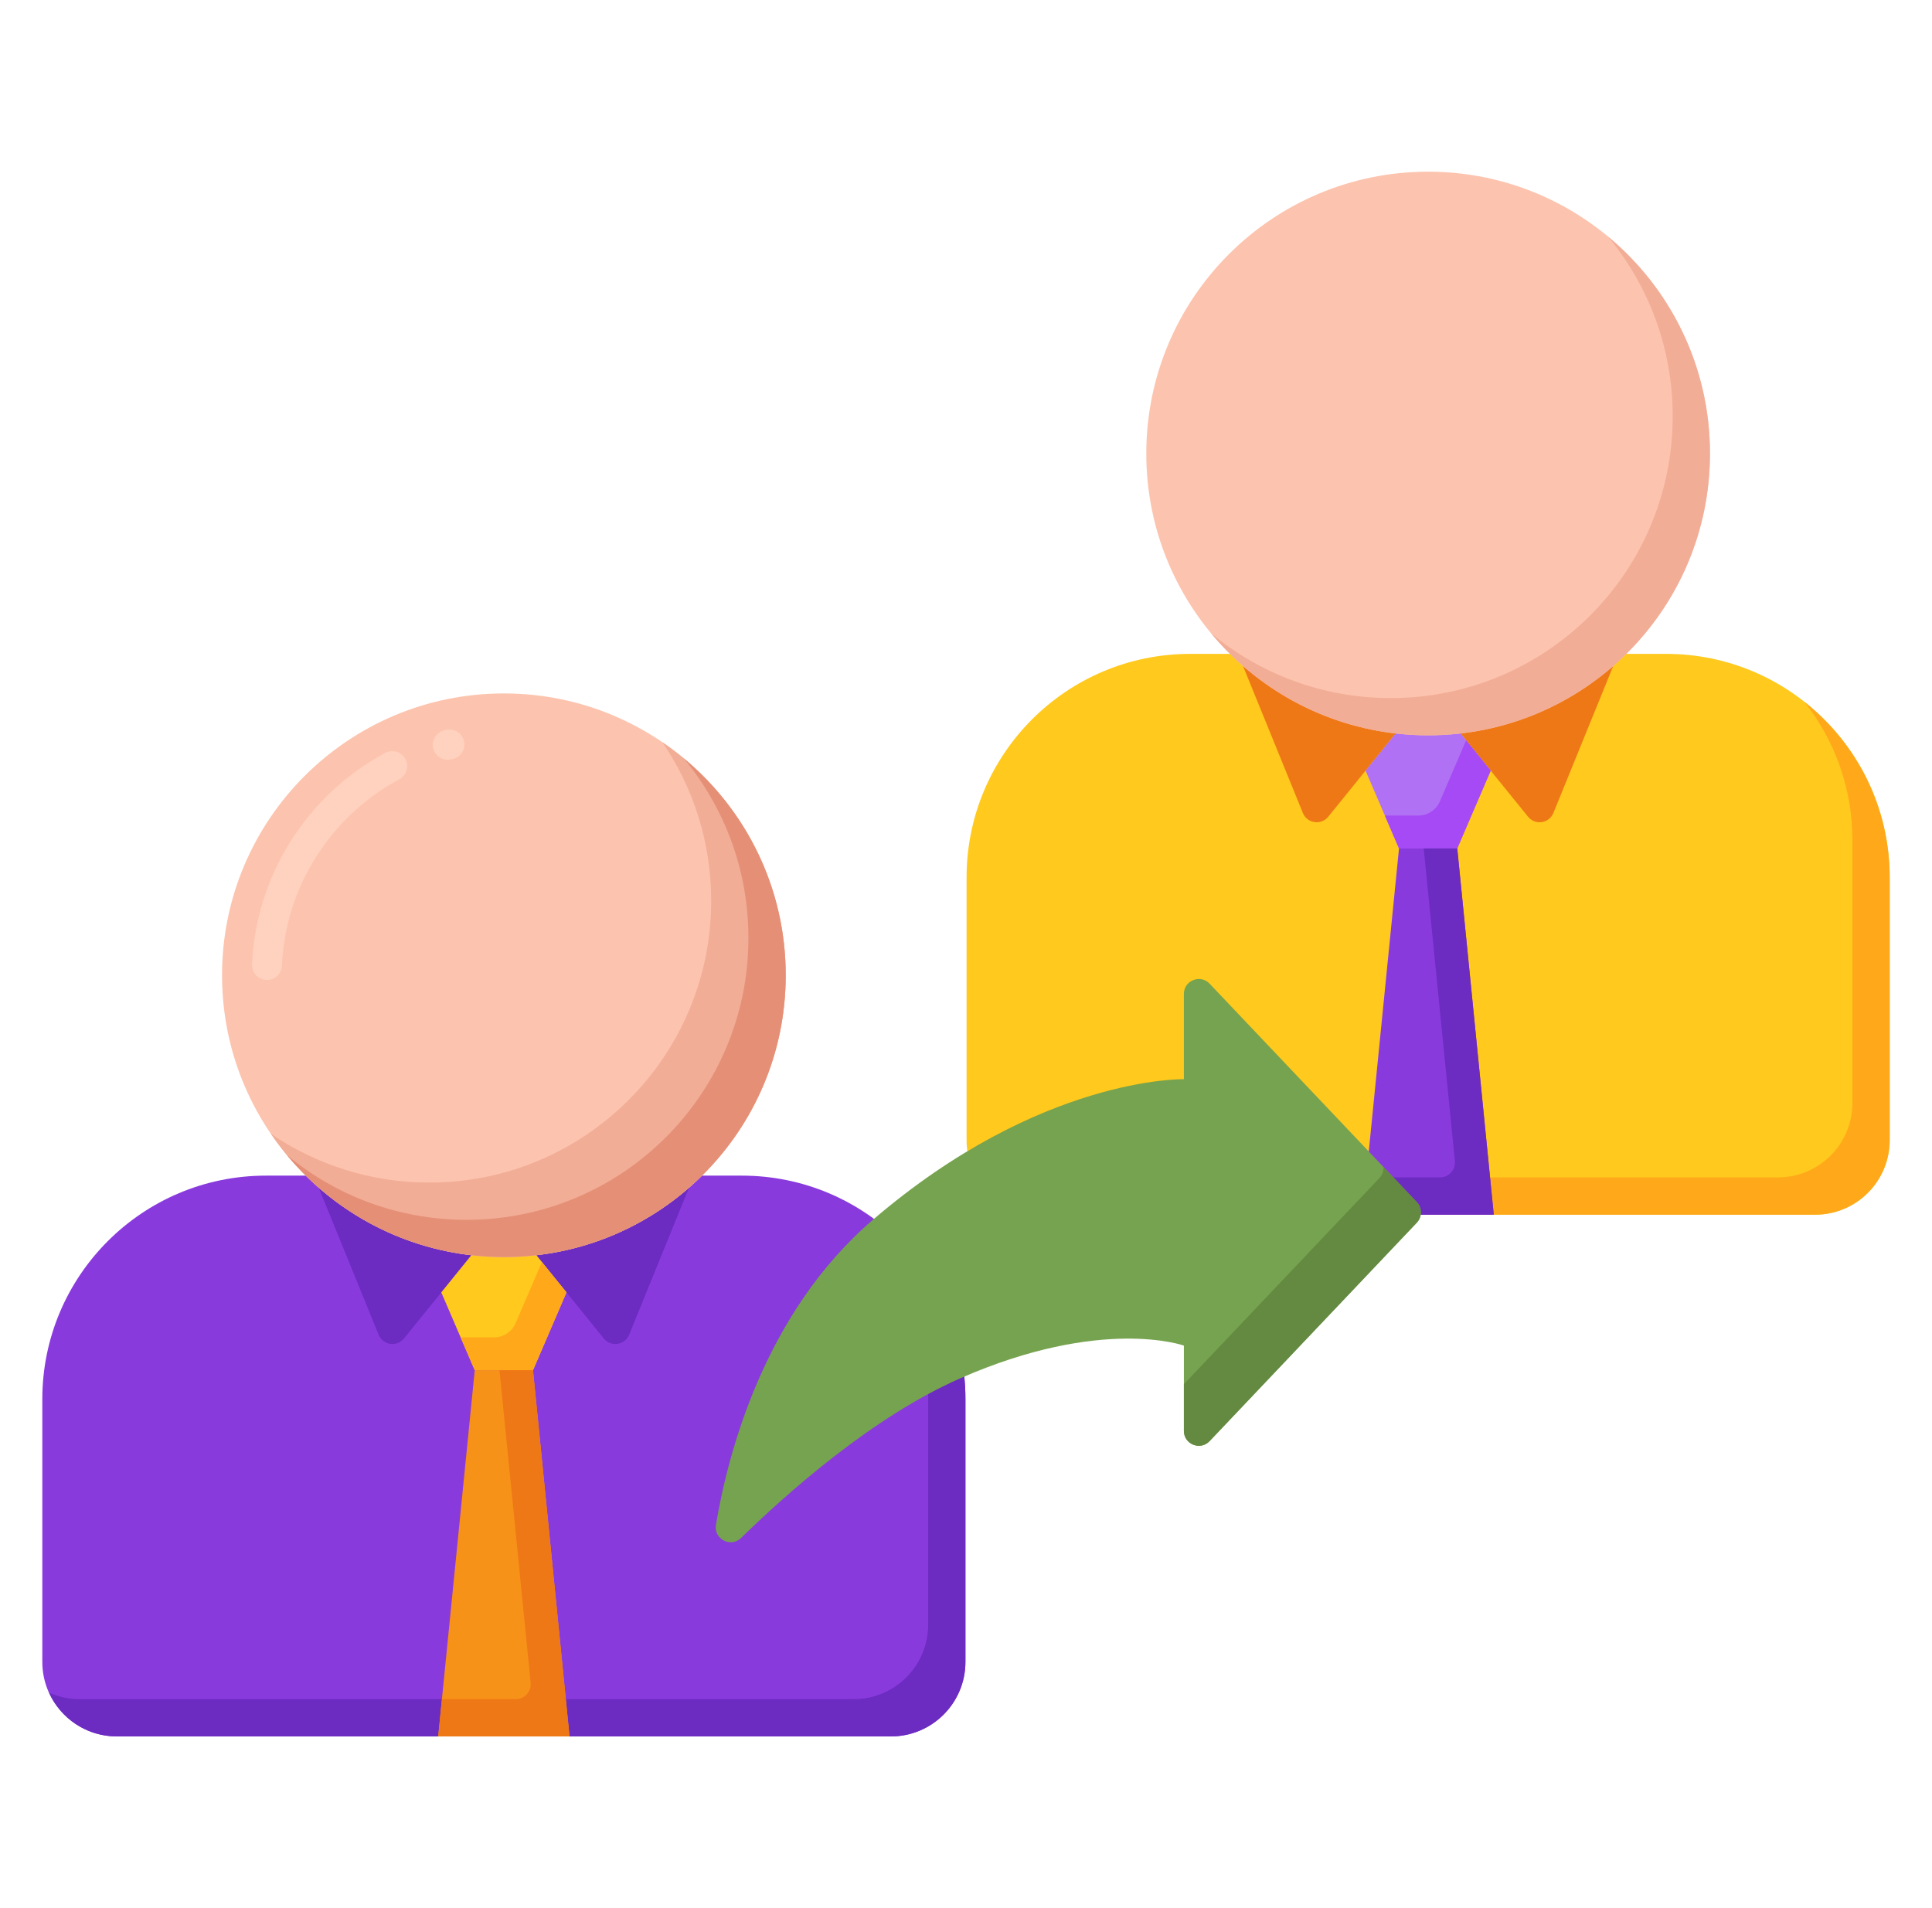 <svg width="81" height="80" viewBox="0 0 81 80" fill="none" xmlns="http://www.w3.org/2000/svg">
<path d="M37.351 72.802H4.899C3.173 72.802 1.774 71.403 1.774 69.677V58.665C1.774 53.487 5.971 49.29 11.149 49.29H31.101C36.279 49.29 40.476 53.487 40.476 58.665V69.677C40.476 71.403 39.077 72.802 37.351 72.802Z" fill="#893ADD"/>
<path d="M36.901 51.303C38.16 52.899 38.914 54.912 38.914 57.103V68.115C38.914 69.841 37.515 71.24 35.789 71.24H3.336C2.878 71.24 2.444 71.139 2.052 70.961C2.542 72.046 3.631 72.802 4.899 72.802H37.351C39.077 72.802 40.476 71.403 40.476 69.677V58.665C40.476 55.678 39.078 53.02 36.901 51.303Z" fill="#6C2BC1"/>
<path d="M26.377 55.96L29.093 49.29H25.532L21.125 50.944L25.313 56.117C25.612 56.487 26.198 56.4 26.377 55.96Z" fill="#6C2BC1"/>
<path d="M21.125 50.944L16.718 49.29H13.157L15.873 55.959C16.052 56.4 16.639 56.487 16.938 56.117L21.125 50.944Z" fill="#6C2BC1"/>
<path d="M21.125 50.944L18.501 54.185L19.904 57.448H22.346L23.749 54.185L21.125 50.944Z" fill="#FFC91D"/>
<path d="M22.719 52.913L21.618 55.474C21.462 55.835 21.107 56.07 20.713 56.07H19.311L19.903 57.448H22.346L23.749 54.185L22.719 52.913Z" fill="#FFA91A"/>
<path d="M22.346 57.448H19.904L18.372 72.802H23.878L22.346 57.448Z" fill="#F79219"/>
<path d="M22.346 57.448H20.94L22.247 70.553C22.283 70.92 21.994 71.24 21.625 71.24H18.528L18.372 72.802H23.878L22.346 57.448Z" fill="#EF7816"/>
<path d="M21.125 52.705C27.651 52.705 32.941 47.414 32.941 40.889C32.941 34.363 27.651 29.073 21.125 29.073C14.6 29.073 9.309 34.363 9.309 40.889C9.309 47.414 14.6 52.705 21.125 52.705Z" fill="#FCC4AE"/>
<path d="M11.194 41.085C11.185 41.085 11.176 41.085 11.167 41.084C10.822 41.07 10.554 40.779 10.569 40.434C10.727 36.726 12.866 33.33 16.15 31.57C16.454 31.406 16.833 31.521 16.996 31.825C17.159 32.13 17.044 32.508 16.74 32.671C13.843 34.224 11.957 37.218 11.818 40.487C11.803 40.823 11.527 41.085 11.194 41.085ZM18.773 31.854C18.492 31.854 18.236 31.663 18.166 31.377C18.085 31.042 18.29 30.704 18.626 30.622L18.701 30.604C19.04 30.528 19.373 30.737 19.45 31.073C19.527 31.41 19.317 31.745 18.981 31.822L18.921 31.836C18.871 31.849 18.822 31.854 18.773 31.854Z" fill="#FFD2C0"/>
<path d="M27.77 31.119C29.06 33.012 29.816 35.3 29.816 37.764C29.816 44.289 24.526 49.58 18 49.58C15.536 49.58 13.248 48.824 11.355 47.534C13.482 50.655 17.064 52.705 21.125 52.705C27.651 52.705 32.941 47.414 32.941 40.889C32.941 36.828 30.891 33.245 27.77 31.119Z" fill="#F2AD97"/>
<path d="M28.662 31.79C30.358 33.835 31.378 36.461 31.378 39.326C31.378 45.852 26.088 51.142 19.562 51.142C16.698 51.142 14.071 50.122 12.026 48.426C14.193 51.04 17.464 52.705 21.125 52.705C27.651 52.705 32.941 47.414 32.941 40.889C32.941 37.228 31.276 33.957 28.662 31.79Z" fill="#E59076"/>
<path d="M76.101 50.927H43.649C41.923 50.927 40.524 49.528 40.524 47.802V36.79C40.524 31.612 44.721 27.415 49.899 27.415H69.851C75.029 27.415 79.226 31.612 79.226 36.79V47.802C79.226 49.528 77.827 50.927 76.101 50.927Z" fill="#FFC91D"/>
<path d="M75.651 29.428C76.91 31.024 77.664 33.037 77.664 35.228V46.24C77.664 47.965 76.265 49.365 74.539 49.365H42.086C41.628 49.365 41.194 49.264 40.802 49.086C41.292 50.171 42.381 50.927 43.649 50.927H76.101C77.827 50.927 79.226 49.528 79.226 47.802V36.79C79.226 33.803 77.828 31.145 75.651 29.428Z" fill="#FFA91A"/>
<path d="M65.127 34.085L67.843 27.415H64.282L59.876 29.069L64.063 34.242C64.362 34.612 64.948 34.525 65.127 34.085Z" fill="#EF7816"/>
<path d="M59.875 29.069L55.468 27.415H51.907L54.623 34.084C54.802 34.525 55.388 34.612 55.688 34.242L59.875 29.069Z" fill="#EF7816"/>
<path d="M59.875 29.069L57.251 32.31L58.654 35.573H61.096L62.499 32.31L59.875 29.069Z" fill="#B171F4"/>
<path d="M61.469 31.038L60.368 33.599C60.212 33.96 59.856 34.195 59.463 34.195H58.061L58.653 35.573H61.096L62.499 32.31L61.469 31.038Z" fill="#A54AF4"/>
<path d="M61.096 35.573H58.654L57.122 50.927H62.627L61.096 35.573Z" fill="#893ADD"/>
<path d="M61.096 35.573H59.69L60.997 48.678C61.033 49.045 60.744 49.364 60.375 49.364H57.278L57.122 50.927H62.627L61.096 35.573Z" fill="#6C2BC1"/>
<path d="M59.875 30.829C66.401 30.829 71.691 25.54 71.691 19.014C71.691 12.488 66.401 7.198 59.875 7.198C53.349 7.198 48.059 12.488 48.059 19.014C48.059 25.54 53.349 30.829 59.875 30.829Z" fill="#FCC4AE"/>
<path d="M67.412 9.915C69.108 11.96 70.128 14.586 70.128 17.451C70.128 23.977 64.838 29.267 58.312 29.267C55.447 29.267 52.821 28.247 50.776 26.551C52.943 29.165 56.214 30.83 59.875 30.83C66.401 30.83 71.691 25.54 71.691 19.014C71.691 15.353 70.026 12.082 67.412 9.915Z" fill="#F2AD97"/>
<path d="M30.017 63.929C29.917 64.527 30.637 64.904 31.071 64.48C32.934 62.659 36.571 59.405 40.266 57.785C46.203 55.181 49.635 56.416 49.635 56.416V59.991C49.635 60.556 50.324 60.831 50.713 60.421L59.4 51.262C59.629 51.02 59.629 50.643 59.4 50.401L50.713 41.242C50.324 40.832 49.635 41.107 49.635 41.672V45.247C49.635 45.247 43.625 45.108 36.594 51.144C32.038 55.054 30.513 60.951 30.017 63.929Z" fill="#76A34F"/>
<path d="M59.4 50.402L58.007 48.933C58.013 49.095 57.958 49.26 57.838 49.387L49.635 58.036V59.991C49.635 60.556 50.325 60.831 50.713 60.421L59.4 51.262C59.629 51.021 59.629 50.643 59.4 50.402Z" fill="#648940"/>
</svg>
